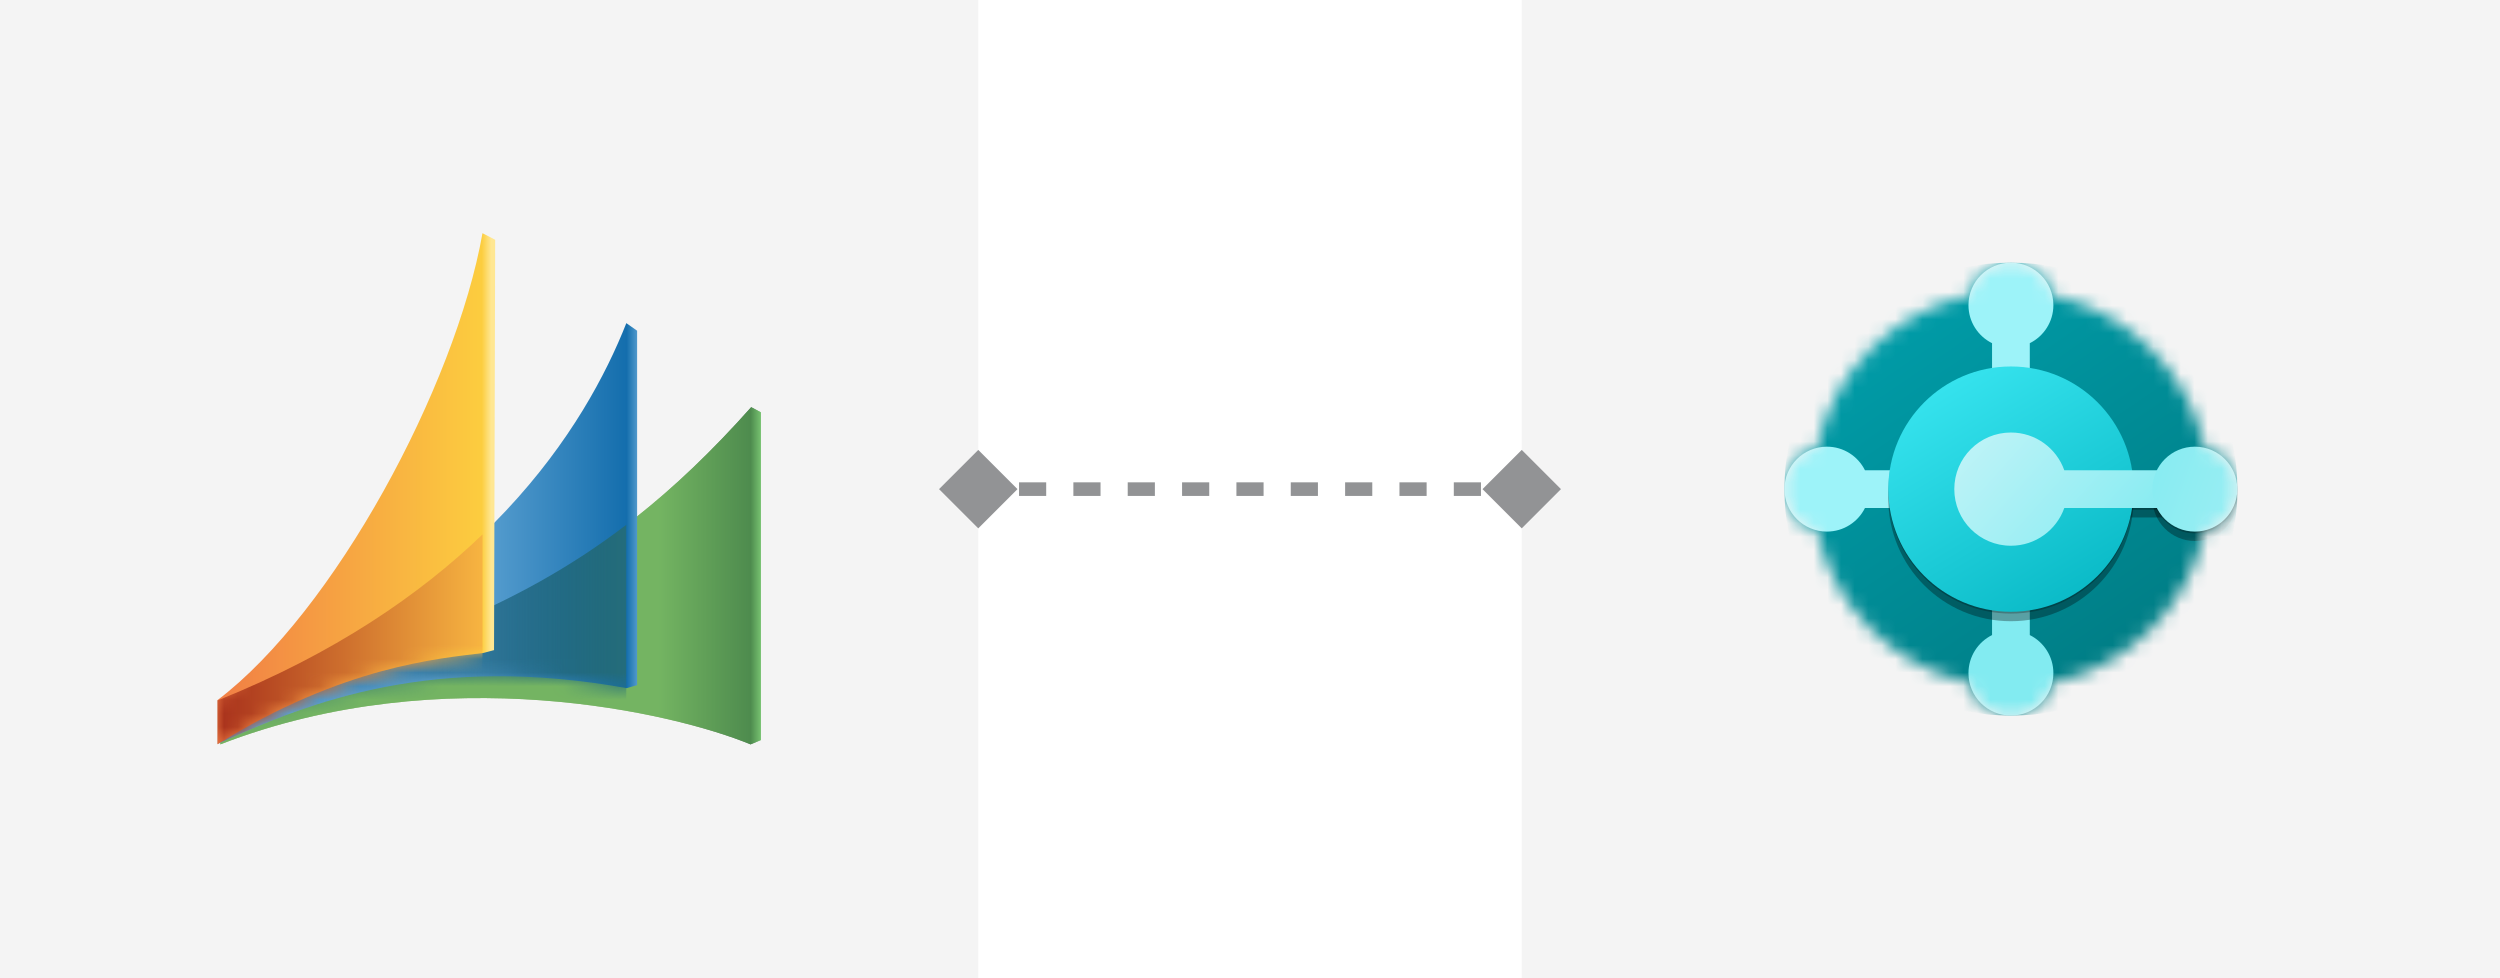 <svg width="184" height="72" viewBox="0 0 184 72" fill="none" xmlns="http://www.w3.org/2000/svg">
<rect width="72" height="72" fill="#F4F4F4"/>
<g clip-path="url(#clip0_6744_44331)">
<path d="M56.003 30.347L55.288 29.967C43.786 42.898 33.77 46.469 16.215 51.74V54.787C32.629 48.421 49.711 52.498 55.241 54.787L56.003 54.47V30.347Z" fill="url(#paint0_linear_6744_44331)"/>
<path d="M56.003 30.347L55.288 29.967C43.786 42.898 33.77 46.469 16.215 51.74V54.787C32.629 48.421 49.711 52.498 55.241 54.787L56.003 54.47V30.347Z" fill="#76C270" fill-opacity="0.6"/>
<path d="M46.892 24.341L46.099 23.783C43.124 31.324 35.551 43.713 16.02 51.551V54.754C22.973 51.551 32.019 48.12 46.121 50.646L46.892 50.427V24.341Z" fill="url(#paint1_linear_6744_44331)"/>
<mask id="mask0_6744_44331" style="mask-type:alpha" maskUnits="userSpaceOnUse" x="16" y="23" width="31" height="32">
<path d="M46.888 24.341L46.095 23.783C43.12 31.324 35.547 43.713 16.016 51.551V54.754C22.969 51.551 32.015 48.12 46.117 50.646L46.888 50.427V24.341Z" fill="#5291C9"/>
</mask>
<g mask="url(#mask0_6744_44331)">
<path d="M46.094 38.625V52.318C38.19 50.934 27.053 50.581 16.207 54.787V51.74C29.014 47.895 37.808 44.954 46.094 38.625Z" fill="url(#paint2_linear_6744_44331)"/>
</g>
<path d="M36.445 17.646L35.511 17.163C33.508 28.466 24.583 45.034 16 51.536V54.782C25.275 49.007 32.338 48.47 35.564 48.059L36.361 47.849L36.445 17.646Z" fill="url(#paint3_linear_6744_44331)"/>
<mask id="mask1_6744_44331" style="mask-type:alpha" maskUnits="userSpaceOnUse" x="16" y="17" width="21" height="38">
<path d="M36.445 17.646L35.511 17.163C33.508 28.466 24.583 45.034 16 51.536V54.782C25.275 49.007 32.338 48.47 35.564 48.059L36.361 47.849L36.445 17.646Z" fill="#FDC445"/>
</mask>
<g mask="url(#mask1_6744_44331)">
<path d="M35.512 39.334V49.786C27.172 50.001 21.049 52.437 16.02 54.754V51.551C24.631 48.095 30.919 43.754 35.512 39.334Z" fill="url(#paint4_linear_6744_44331)"/>
</g>
</g>
<rect width="72" height="72" transform="translate(112)" fill="#F4F4F4"/>
<g clip-path="url(#clip1_6744_44331)">
<mask id="mask2_6744_44331" style="mask-type:luminance" maskUnits="userSpaceOnUse" x="128" y="16" width="40" height="40">
<path d="M168 16H128V56H168V16Z" fill="white"/>
</mask>
<g mask="url(#mask2_6744_44331)">
<mask id="mask3_6744_44331" style="mask-type:alpha" maskUnits="userSpaceOnUse" x="131" y="19" width="34" height="34">
<path fill-rule="evenodd" clip-rule="evenodd" d="M131.336 36C131.336 37.477 132.36 38.714 133.737 39.041C134.927 44.654 139.348 49.075 144.962 50.266C145.289 51.642 146.526 52.667 148.003 52.667C149.479 52.667 150.717 51.642 151.043 50.266C156.657 49.075 161.078 44.654 162.268 39.041C163.645 38.714 164.669 37.477 164.669 36C164.669 34.523 163.645 33.286 162.268 32.959C161.078 27.345 156.657 22.925 151.043 21.734C150.717 20.357 149.479 19.333 148.003 19.333C146.526 19.333 145.289 20.357 144.962 21.734C139.348 22.925 134.927 27.345 133.737 32.959C132.36 33.286 131.336 34.523 131.336 36Z" fill="#8DF7DB"/>
</mask>
<g mask="url(#mask3_6744_44331)">
<path d="M148.003 52.667C157.207 52.667 164.669 45.205 164.669 36C164.669 26.795 157.207 19.333 148.003 19.333C138.798 19.333 131.336 26.795 131.336 36C131.336 45.205 138.798 52.667 148.003 52.667Z" fill="url(#paint5_linear_6744_44331)"/>
<path fill-rule="evenodd" clip-rule="evenodd" d="M149.393 25.258C150.422 24.747 151.129 23.685 151.129 22.458C151.129 20.732 149.73 19.333 148.004 19.333C146.278 19.333 144.879 20.732 144.879 22.458C144.879 23.685 145.586 24.747 146.615 25.258V27.319H149.393V25.258Z" fill="#9DF3F9"/>
<path fill-rule="evenodd" clip-rule="evenodd" d="M146.615 46.741C145.586 47.253 144.879 48.315 144.879 49.541C144.879 51.267 146.278 52.666 148.004 52.666C149.73 52.666 151.129 51.267 151.129 49.541C151.129 48.315 150.422 47.253 149.393 46.741V44.68H146.615V46.741Z" fill="#82EBF1"/>
<path fill-rule="evenodd" clip-rule="evenodd" d="M137.261 34.611C136.75 33.582 135.688 32.875 134.461 32.875C132.735 32.875 131.336 34.274 131.336 36C131.336 37.726 132.735 39.125 134.461 39.125C135.688 39.125 136.75 38.418 137.261 37.389H139.322V34.611H137.261Z" fill="#9DF3F9"/>
<g filter="url(#filter0_f_6744_44331)">
<path d="M148.004 45.722C152.99 45.722 157.032 41.68 157.032 36.694C157.032 31.709 152.99 27.667 148.004 27.667C143.018 27.667 138.977 31.709 138.977 36.694C138.977 41.68 143.018 45.722 148.004 45.722Z" fill="black" fill-opacity="0.32"/>
<path fill-rule="evenodd" clip-rule="evenodd" d="M151.932 38.083C151.36 39.702 149.817 40.861 148.003 40.861C145.701 40.861 143.836 38.996 143.836 36.694C143.836 34.393 145.701 32.528 148.003 32.528C149.817 32.528 151.36 33.687 151.932 35.306H159.114V38.083H151.932Z" fill="black" fill-opacity="0.32"/>
<path d="M161.547 39.819C159.821 39.819 158.422 38.42 158.422 36.694C158.422 34.969 159.821 33.569 161.547 33.569C163.273 33.569 164.672 34.969 164.672 36.694C164.672 38.42 163.273 39.819 161.547 39.819Z" fill="black" fill-opacity="0.32"/>
</g>
<g filter="url(#filter1_f_6744_44331)">
<path d="M148.004 45.16C152.99 45.16 157.032 41.118 157.032 36.132C157.032 31.146 152.99 27.104 148.004 27.104C143.018 27.104 138.977 31.146 138.977 36.132C138.977 41.118 143.018 45.16 148.004 45.16Z" fill="black" fill-opacity="0.24"/>
<path fill-rule="evenodd" clip-rule="evenodd" d="M151.932 37.521C151.36 39.139 149.817 40.298 148.003 40.298C145.701 40.298 143.836 38.433 143.836 36.132C143.836 33.831 145.701 31.965 148.003 31.965C149.817 31.965 151.36 33.125 151.932 34.743H159.114V37.521H151.932Z" fill="black" fill-opacity="0.24"/>
<path d="M161.547 39.257C159.821 39.257 158.422 37.858 158.422 36.132C158.422 34.406 159.821 33.007 161.547 33.007C163.273 33.007 164.672 34.406 164.672 36.132C164.672 37.858 163.273 39.257 161.547 39.257Z" fill="black" fill-opacity="0.24"/>
</g>
<path d="M148.004 45.028C152.99 45.028 157.032 40.986 157.032 36C157.032 31.014 152.99 26.972 148.004 26.972C143.018 26.972 138.977 31.014 138.977 36C138.977 40.986 143.018 45.028 148.004 45.028Z" fill="url(#paint6_linear_6744_44331)"/>
<path fill-rule="evenodd" clip-rule="evenodd" d="M151.932 37.389C151.36 39.007 149.817 40.167 148.003 40.167C145.701 40.167 143.836 38.301 143.836 36C143.836 33.699 145.701 31.833 148.003 31.833C149.817 31.833 151.36 32.993 151.932 34.611H159.114V37.389H151.932Z" fill="url(#paint7_linear_6744_44331)"/>
<path d="M161.543 39.125C159.817 39.125 158.418 37.726 158.418 36C158.418 34.274 159.817 32.875 161.543 32.875C163.269 32.875 164.668 34.274 164.668 36C164.668 37.726 163.269 39.125 161.543 39.125Z" fill="url(#paint8_linear_6744_44331)"/>
</g>
</g>
</g>
<path d="M69.113 36L72 38.887L74.887 36L72 33.113L69.113 36ZM114.887 36L112 33.113L109.113 36L112 38.887L114.887 36ZM72 36.5L73 36.5L73 35.5L72 35.5L72 36.5ZM75 36.5L77 36.5L77 35.5L75 35.5L75 36.5ZM79 36.5L81 36.5L81 35.5L79 35.5L79 36.5ZM83 36.5L85 36.5L85 35.5L83 35.5L83 36.5ZM87 36.5L89 36.5L89 35.5L87 35.5L87 36.5ZM91 36.5L93 36.5L93 35.5L91 35.5L91 36.5ZM95 36.5L97 36.5L97 35.5L95 35.5L95 36.5ZM99 36.5L101 36.5L101 35.5L99 35.5L99 36.5ZM103 36.5L105 36.5L105 35.5L103 35.5L103 36.5ZM107 36.5L109 36.5L109 35.5L107 35.5L107 36.5ZM111 36.5L112 36.5L112 35.5L111 35.5L111 36.5Z" fill="#929395"/>
<defs>
<filter id="filter0_f_6744_44331" x="132.31" y="21" width="39.029" height="31.389" filterUnits="userSpaceOnUse" color-interpolation-filters="sRGB">
<feFlood flood-opacity="0" result="BackgroundImageFix"/>
<feBlend mode="normal" in="SourceGraphic" in2="BackgroundImageFix" result="shape"/>
<feGaussianBlur stdDeviation="3.333" result="effect1_foregroundBlur_6744_44331"/>
</filter>
<filter id="filter1_f_6744_44331" x="138.343" y="26.471" width="26.962" height="19.322" filterUnits="userSpaceOnUse" color-interpolation-filters="sRGB">
<feFlood flood-opacity="0" result="BackgroundImageFix"/>
<feBlend mode="normal" in="SourceGraphic" in2="BackgroundImageFix" result="shape"/>
<feGaussianBlur stdDeviation="0.317" result="effect1_foregroundBlur_6744_44331"/>
</filter>
<linearGradient id="paint0_linear_6744_44331" x1="56.003" y1="44.451" x2="16.215" y2="44.451" gradientUnits="userSpaceOnUse">
<stop stop-color="#76C270"/>
<stop offset="0.019" stop-color="#113A1B"/>
<stop offset="0.189" stop-color="#70A14D"/>
</linearGradient>
<linearGradient id="paint1_linear_6744_44331" x1="46.892" y1="33.933" x2="16.02" y2="33.933" gradientUnits="userSpaceOnUse">
<stop stop-color="#5099CC"/>
<stop offset="0.025" stop-color="#146EAD"/>
<stop offset="0.428" stop-color="#64A7D6"/>
</linearGradient>
<linearGradient id="paint2_linear_6744_44331" x1="16.207" y1="54.787" x2="46.094" y2="54.787" gradientUnits="userSpaceOnUse">
<stop stop-color="#06477C" stop-opacity="0"/>
<stop offset="1" stop-color="#246C79"/>
</linearGradient>
<linearGradient id="paint3_linear_6744_44331" x1="16" y1="44.398" x2="36.445" y2="44.398" gradientUnits="userSpaceOnUse">
<stop stop-color="#F17E45"/>
<stop offset="0.952" stop-color="#FCCD3F"/>
<stop offset="0.986" stop-color="#FFE792"/>
</linearGradient>
<linearGradient id="paint4_linear_6744_44331" x1="35.512" y1="54.754" x2="15.205" y2="54.754" gradientUnits="userSpaceOnUse">
<stop stop-color="#F7B441"/>
<stop offset="1" stop-color="#A52B1A"/>
</linearGradient>
<linearGradient id="paint5_linear_6744_44331" x1="139.219" y1="23.275" x2="156.561" y2="48.725" gradientUnits="userSpaceOnUse">
<stop stop-color="#009CA8"/>
<stop offset="1" stop-color="#007D85"/>
</linearGradient>
<linearGradient id="paint6_linear_6744_44331" x1="142.374" y1="28.455" x2="154.311" y2="48.275" gradientUnits="userSpaceOnUse">
<stop stop-color="#36E3EE"/>
<stop offset="1" stop-color="#00B1BE"/>
</linearGradient>
<linearGradient id="paint7_linear_6744_44331" x1="142.147" y1="27.667" x2="157.462" y2="41.405" gradientUnits="userSpaceOnUse">
<stop stop-color="#D2F6F9"/>
<stop offset="1" stop-color="#82EBF1"/>
</linearGradient>
<linearGradient id="paint8_linear_6744_44331" x1="165.006" y1="37.013" x2="156.447" y2="33.973" gradientUnits="userSpaceOnUse">
<stop stop-color="#9AEEF3"/>
<stop offset="1" stop-color="#82EBF1"/>
</linearGradient>
<clipPath id="clip0_6744_44331">
<rect width="40" height="40" fill="white" transform="translate(16 16)"/>
</clipPath>
<clipPath id="clip1_6744_44331">
<rect width="40" height="40" fill="white" transform="translate(128 16)"/>
</clipPath>
</defs>
</svg>
